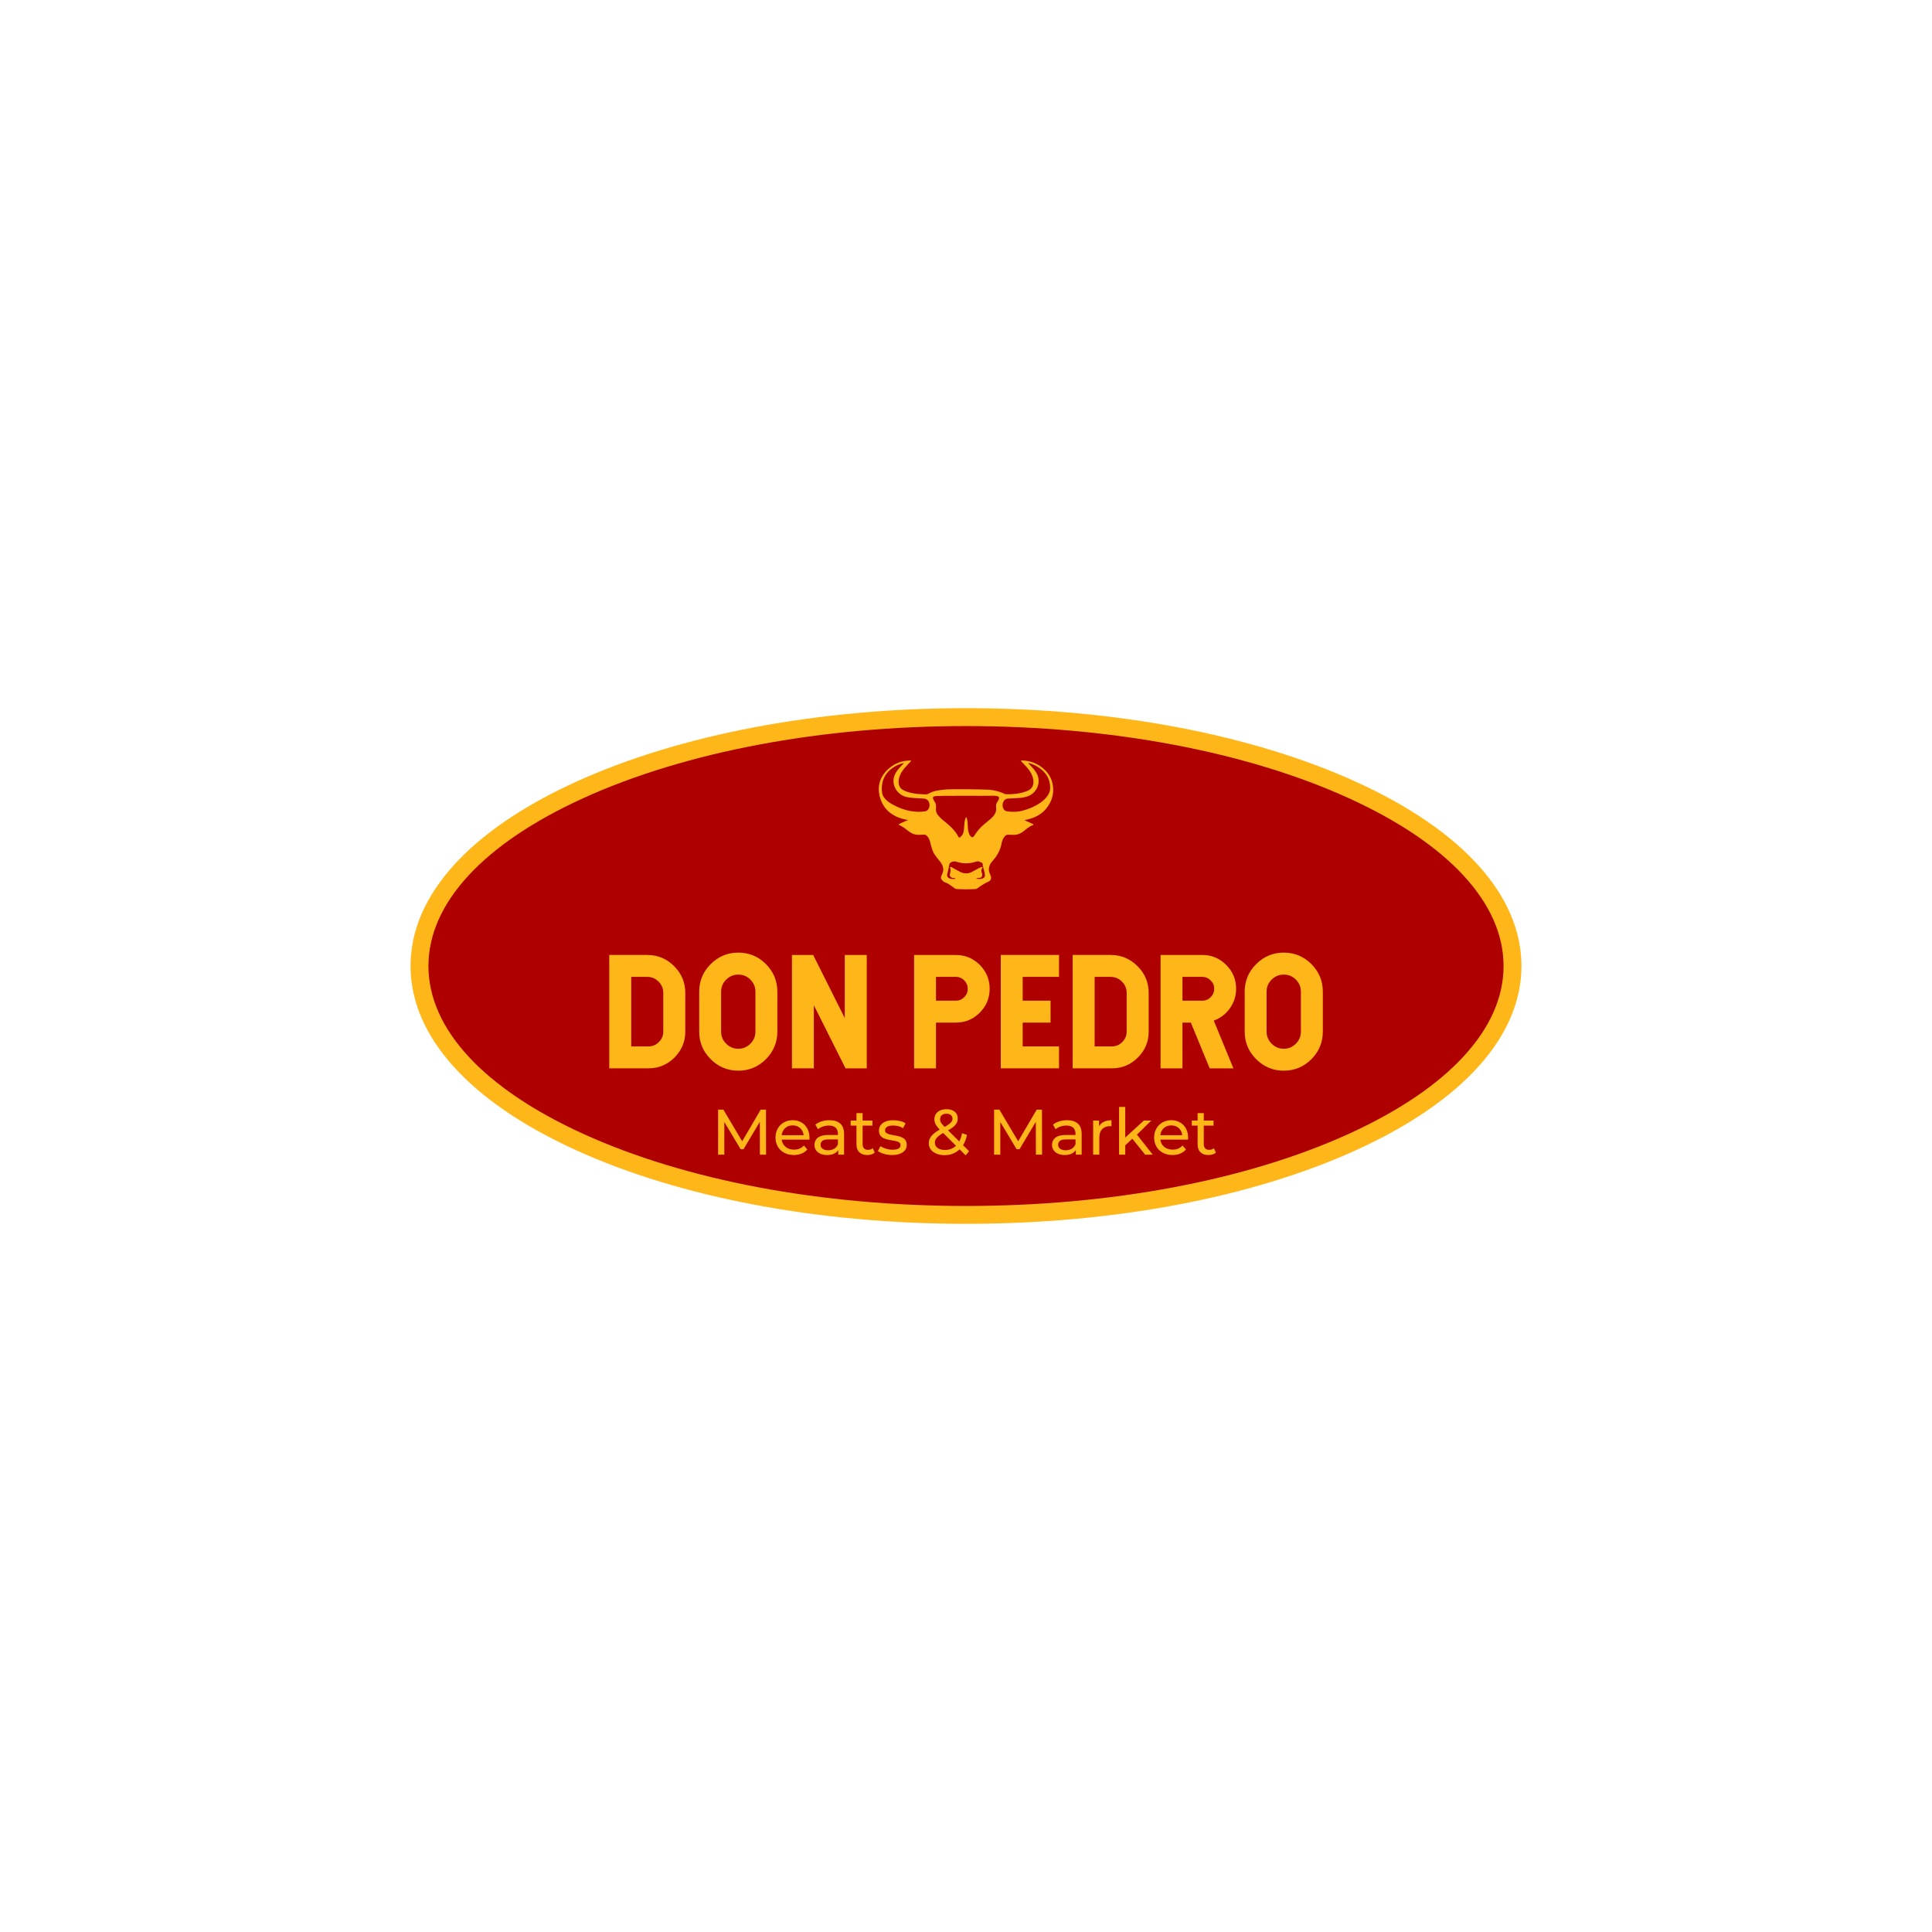 <?xml version="1.0" encoding="utf-8"?>
<!-- Generator: Adobe Illustrator 27.3.1, SVG Export Plug-In . SVG Version: 6.00 Build 0)  -->
<svg version="1.1" id="Layer_1" xmlns="http://www.w3.org/2000/svg" xmlns:xlink="http://www.w3.org/1999/xlink" x="0px" y="0px"
	 viewBox="0 0 1080 1080" style="enable-background:new 0 0 1080 1080;" xml:space="preserve">
<style type="text/css">
	.st0{fill:#AF0000;}
	.st1{fill:#FFB618;}
</style>
<g>
	<g>
		<g>
			<ellipse class="st0" cx="540" cy="540" rx="305.5" ry="139.12"/>
		</g>
		<g>
			<path class="st1" d="M540,684.12c-82.3,0-159.76-14.63-218.09-41.2C262.32,615.79,229.5,579.24,229.5,540
				s32.82-75.79,92.41-102.93c58.34-26.57,135.79-41.2,218.09-41.2s159.76,14.63,218.09,41.2c59.59,27.14,92.41,63.69,92.41,102.93
				s-32.82,75.79-92.41,102.93C699.76,669.49,622.3,684.12,540,684.12z M540,405.88c-80.9,0-156.88,14.31-213.95,40.3
				c-55.81,25.42-86.55,58.74-86.55,93.83c0,35.09,30.74,68.41,86.55,93.83c57.06,25.99,133.05,40.3,213.95,40.3
				s156.88-14.31,213.95-40.3c55.81-25.42,86.55-58.74,86.55-93.83c0-35.09-30.74-68.41-86.55-93.83
				C696.88,420.19,620.9,405.88,540,405.88z"/>
		</g>
	</g>
	<g>
		<g>
			<g>
				<g>
					<polygon class="st0" points="519.61,455.44 520.82,448.33 516.48,444.8 506.27,444.09 502.16,440.13 500.88,434.91 
						506.27,425.82 499.41,428.29 496.14,430.96 492.39,436.68 492.39,443.15 494.96,450.31 505.08,456.51 516.68,458.6 					"/>
				</g>
				<g>
					<polygon class="st0" points="560.74,455.64 559.52,448.53 563.87,445 574.07,444.28 578.18,440.33 579.47,435.1 574.07,426.02 
						580.93,428.49 584.21,431.15 587.96,436.88 587.96,443.35 585.39,450.5 575.27,456.71 563.67,458.8 					"/>
				</g>
				<g>
					<g>
						<path class="st1" d="M588.74,441.2c-0.11-4.52-1.85-8.38-5.29-11.39c-3.39-2.97-7.33-4.56-11.85-4.69
							c-0.26-0.01-0.64-0.13-0.76,0.14c-0.15,0.33,0.25,0.5,0.44,0.71c0.85,0.92,1.74,1.8,2.57,2.75c1.92,2.2,3.49,4.57,3.82,7.6
							c0.29,2.69-0.86,4.8-3.37,5.8c-3.92,1.57-8,2-12.18,1.82c-0.2-0.01-0.41-0.05-0.58-0.13c-2.76-1.45-5.74-2.1-8.81-2.36
							c-1.97-0.17-21.4-0.51-24.84-0.06c-2.95,0.39-5.95,0.57-8.61,2.16c-0.67,0.4-1.46,0.59-2.25,0.5
							c-1.42-0.15-2.85-0.08-4.28-0.25c-2.61-0.3-5.15-0.81-7.53-1.96c-1.48-0.72-2.44-1.83-2.76-3.44c-0.2-0.99-0.18-2,0.02-2.99
							c0.47-2.3,1.64-4.25,3.14-6c1.07-1.26,2.24-2.44,3.35-3.66c0.13-0.14,0.37-0.26,0.27-0.49c-0.1-0.22-0.36-0.11-0.55-0.13
							c-0.07-0.01-0.15,0-0.22,0c-4.62,0.09-8.64,1.74-12.01,4.85c-4.61,4.25-6.22,9.55-4.6,15.58c1.33,4.96,4.41,8.66,9.13,10.89
							c2.07,0.98,4.25,1.56,6.67,1.95c-0.45,0.19-0.74,0.31-1.04,0.43c-1.31,0.52-2.59,1.09-3.84,1.73c-0.4,0.2-0.51,0.42-0.02,0.65
							c2.05,0.93,3.77,2.38,5.54,3.73c1.54,1.17,3.23,1.78,5.17,1.7c0.85-0.04,1.72,0.06,2.56-0.05c1.36-0.18,2.17,0.51,2.83,1.54
							c0.37,0.57,0.69,1.17,0.88,1.83c0.33,1.13,0.65,2.27,0.93,3.41c0.52,2.16,1.43,4.11,2.88,5.81c0.75,0.88,1.46,1.79,2.15,2.72
							c1.62,2.2,2.22,4.53,0.78,7.08c-0.06,0.11-0.09,0.23-0.14,0.35c-0.58,1.36-0.46,1.96,0.58,3.01c0.43,0.44,0.93,0.75,1.51,0.96
							c1.17,0.42,2.21,1.07,3.21,1.79c0.79,0.57,1.59,1.14,2.37,1.73c0.56,0.42,11.45,0.41,11.96,0.04c2.07-1.49,4.13-2.99,6.52-4
							c1.56-0.66,1.87-2,1.2-3.58c-0.38-0.9-0.82-1.77-0.89-2.78c-0.13-2.08,0.75-3.82,2.06-5.26c2.64-2.9,4.43-6.16,5.08-10.05
							c0.21-1.26,0.78-2.43,1.56-3.47c0.54-0.73,1.16-1.2,2.15-1.1c0.77,0.08,1.56-0.02,2.33,0.04c2.38,0.19,4.42-0.55,6.26-2.06
							c1.53-1.25,3.09-2.49,4.92-3.31c0.2-0.09,0.51-0.11,0.51-0.37c0-0.26-0.31-0.3-0.5-0.39c-1.43-0.66-2.86-1.32-4.5-2.07
							c0.54-0.12,0.87-0.19,1.21-0.26c4.35-0.95,8.21-2.76,11.07-6.33C587.44,448.71,588.84,445.19,588.74,441.2z M518.28,453.05
							c-0.39,0.29-0.82,0.46-1.31,0.52c-4.39,0.61-8.64-0.02-12.79-1.49c-1.97-0.7-3.84-1.59-5.66-2.61
							c-0.2-0.11-4.86-2.62-5.39-6.15c-1.3-8.65,3.88-14.68,12.04-16.83c0.02,0.33-0.26,0.46-0.43,0.65
							c-1.35,1.45-2.74,2.85-3.81,4.54c-3.6,5.66-0.15,12.43,5.7,13.83c2.29,0.55,4.62,0.56,6.94,0.72c0.97,0.07,1.95,0.1,2.92,0.19
							c1.51,0.13,2.54,1,2.94,2.4C519.9,450.48,519.43,452.21,518.28,453.05z M549.34,491.05c-1.06,0.41-2.16,0.36-3.26,0.16
							c-0.1-0.02-0.17-0.09-0.18-0.22c0.12-0.22,0.34-0.15,0.53-0.16c0.33-0.02,0.65,0,0.98-0.04c1.26-0.17,1.7-0.69,1.65-1.96
							c-0.01-0.25,0-0.52-0.11-0.74c-0.5-1.02-0.53-1.99,0.19-2.94c0.09-0.12,0.21-0.32,0.04-0.47c-0.15-0.14-0.34-0.03-0.5,0.02
							c-1.13,0.36-2.15,0.95-3.18,1.52c-0.79,0.44-1.57,0.89-2.38,1.28c-2.16,1.04-4.33,0.93-6.44-0.14
							c-1.45-0.73-2.85-1.57-4.29-2.34c-0.39-0.21-0.88-0.6-1.23-0.37c-0.3,0.2,0.1,0.72,0.16,1.1c0.14,0.89-0.03,1.76-0.27,2.6
							c-0.44,1.52,0.46,2.26,1.74,2.45c0.12,0.02,0.26,0,0.37,0.03c0.28,0.08,0.79-0.18,0.78,0.29c-0.01,0.36-0.49,0.21-0.77,0.22
							c-0.78,0.04-1.56-0.02-2.3-0.29c-1.1-0.4-1.6-1.2-1.38-2.32c0.33-1.62,0.88-3.21,1.04-4.84c0.12-1.25,0.7-1.77,1.76-2.13
							c0.76-0.26,1.43-0.36,2.24-0.09c3.66,1.22,7.35,1.24,11,0c1.4-0.48,2.42,0.19,3.53,0.75c0.14,0.07,0.19,0.22,0.2,0.38
							c0.1,1.59,0.69,3.08,1.04,4.61c0.11,0.49,0.18,0.98,0.26,1.48C550.72,489.88,550.27,490.69,549.34,491.05z M558.42,446.51
							c-0.17,0.64-0.53,1.19-0.9,1.73c-0.5,0.73-0.75,1.52-0.72,2.41c0.01,0.15-0.02,0.3,0,0.45c0.49,2.93-1.07,4.91-3.08,6.69
							c-1.62,1.43-3.35,2.71-4.93,4.19c-1.66,1.56-3.02,3.35-4.21,5.28c-0.6,0.97-1.31,1.04-2.06,0.16
							c-0.61-0.72-0.93-1.6-1.15-2.51c-0.35-1.45-0.34-2.93-0.43-4.41c-0.07-1.08-0.18-2.15-0.52-3.18
							c-0.06-0.17-0.07-0.45-0.34-0.43c-0.18,0.02-0.24,0.24-0.31,0.4c-0.51,1.25-0.66,2.57-0.73,3.9c-0.08,1.4-0.12,2.81-0.51,4.17
							c-0.32,1.12-0.94,2.04-1.9,2.72c-0.34,0.24-0.58,0.22-0.78-0.17c-2.06-3.96-5.36-6.77-8.77-9.48
							c-1.06-0.84-1.99-1.83-2.84-2.89c-0.89-1.11-1.17-2.37-1.02-3.74c0.15-1.42,0-2.75-0.9-3.92c-0.24-0.31-0.42-0.68-0.58-1.05
							c-0.44-1.01-0.19-1.53,0.87-1.75c2.06-0.43,29.43-0.11,32.22-0.26c0.96-0.05,1.91,0.06,2.83,0.3
							C558.37,445.3,558.61,445.8,558.42,446.51z M569.28,453.64c-2.12,0.23-4.26,0.23-6.38-0.11c-1.08-0.17-1.81-0.85-2.17-1.87
							c-0.45-1.29-0.38-2.57,0.31-3.77c0.53-0.92,1.35-1.4,2.4-1.47c1.88-0.12,3.75-0.2,5.63-0.31c2.32-0.14,4.6-0.44,6.69-1.52
							c4.06-2.1,6.62-7.87,3.36-12.94c-1.08-1.68-2.49-3.07-3.83-4.53c-0.17-0.18-0.34-0.36-0.5-0.53c0.08-0.16,0.19-0.1,0.27-0.08
							c3.64,1.03,6.78,2.87,9.22,5.79c1.82,2.18,2.62,4.78,2.78,7.57C587.55,448.34,573.61,453.16,569.28,453.64z"/>
					</g>
				</g>
			</g>
			<g>
				<g>
					<g>
						<g>
							<path class="st1" d="M361.83,533.83c5.83,0,10.83,2.08,15,6.25c4.17,4.14,6.25,9.14,6.25,15v21.59
								c0,5.63-2.01,10.46-6.04,14.49c-4.03,4.03-8.87,6.04-14.53,6.04h-21.93v-63.38H361.83z M352.87,546.08v38.87h9.63
								c2.28,0,4.23-0.82,5.83-2.45c1.63-1.63,2.45-3.58,2.45-5.83v-21.59c0-2.48-0.87-4.59-2.62-6.34
								c-1.77-1.77-3.89-2.66-6.34-2.66H352.87z"/>
							<path class="st1" d="M428.16,538.94c4.25,4.28,6.38,9.42,6.38,15.42v22.31c0,6-2.13,11.14-6.38,15.42
								c-4.28,4.28-9.44,6.42-15.46,6.42c-6,0-11.14-2.14-15.42-6.42c-4.28-4.28-6.42-9.42-6.42-15.42v-22.31
								c0-6,2.14-11.14,6.42-15.42c4.28-4.28,9.42-6.42,15.42-6.42C418.73,532.52,423.88,534.66,428.16,538.94z M405.94,547.6
								c-1.89,1.89-2.83,4.14-2.83,6.76v22.31c0,2.62,0.94,4.87,2.83,6.76c1.89,1.89,4.14,2.83,6.76,2.83c2.65,0,4.9-0.94,6.76-2.83
								c1.89-1.86,2.83-4.11,2.83-6.76v-22.31c0-2.62-0.94-4.87-2.83-6.76c-1.86-1.86-4.11-2.79-6.76-2.79
								C410.08,544.82,407.83,545.75,405.94,547.6z"/>
							<path class="st1" d="M484.52,533.83v63.38h-11.87l-17.7-35.28v35.28H442.7v-63.38h11.87l17.66,35.28v-35.28H484.52z"/>
							<path class="st1" d="M523.23,571.65v25.56h-12.25v-63.38h23.36c5.18,0,9.63,1.85,13.35,5.53c3.69,3.72,5.53,8.18,5.53,13.39
								c0,5.18-1.85,9.63-5.53,13.35c-3.69,3.69-8.14,5.54-13.35,5.54H523.23z M523.23,546.08v13.31h11.11
								c1.8,0,3.37-0.66,4.69-1.99c1.3-1.29,1.94-2.84,1.94-4.65c0-1.83-0.65-3.39-1.94-4.69c-1.32-1.32-2.89-1.99-4.69-1.99H523.23
								z"/>
							<path class="st1" d="M592.01,533.83v12.25h-20.32v13.31h15.59v12.25h-15.59v13.31h20.32v12.25h-32.58v-63.38H592.01z"/>
							<path class="st1" d="M620.87,533.83c5.83,0,10.83,2.08,15,6.25c4.17,4.14,6.25,9.14,6.25,15v21.59
								c0,5.63-2.01,10.46-6.04,14.49c-4.03,4.03-8.87,6.04-14.53,6.04h-21.93v-63.38H620.87z M611.91,546.08v38.87h9.63
								c2.28,0,4.23-0.82,5.83-2.45c1.63-1.63,2.45-3.58,2.45-5.83v-21.59c0-2.48-0.87-4.59-2.62-6.34
								c-1.77-1.77-3.89-2.66-6.34-2.66H611.91z"/>
							<path class="st1" d="M661.01,571.65v25.56h-12.25v-63.38h23.36c5.18,0,9.63,1.86,13.35,5.58c3.69,3.69,5.53,8.14,5.53,13.35
								c0,3.97-1.16,7.59-3.46,10.86c-2.28,3.24-5.3,5.53-9.04,6.89l10.98,26.7h-13.27l-10.52-25.56H661.01z M661.01,546.08v13.31
								h11.11c1.8,0,3.35-0.65,4.65-1.94c1.32-1.32,1.99-2.89,1.99-4.69c0-1.83-0.66-3.39-1.99-4.69c-1.3-1.32-2.85-1.99-4.65-1.99
								H661.01z"/>
							<path class="st1" d="M733.09,538.94c4.25,4.28,6.38,9.42,6.38,15.42v22.31c0,6-2.13,11.14-6.38,15.42
								c-4.28,4.28-9.44,6.42-15.46,6.42c-6,0-11.14-2.14-15.42-6.42c-4.28-4.28-6.42-9.42-6.42-15.42v-22.31
								c0-6,2.14-11.14,6.42-15.42c4.28-4.28,9.42-6.42,15.42-6.42C723.65,532.52,728.8,534.66,733.09,538.94z M710.86,547.6
								c-1.89,1.89-2.83,4.14-2.83,6.76v22.31c0,2.62,0.94,4.87,2.83,6.76c1.89,1.89,4.14,2.83,6.76,2.83c2.65,0,4.9-0.94,6.76-2.83
								c1.89-1.86,2.83-4.11,2.83-6.76v-22.31c0-2.62-0.94-4.87-2.83-6.76c-1.86-1.86-4.11-2.79-6.76-2.79
								C715,544.82,712.75,545.75,710.86,547.6z"/>
						</g>
					</g>
					<g>
						<g>
							<path class="st1" d="M401.43,645.46v-25.18h2.95l11.3,19.03h-1.58l11.15-19.03h2.95l0.04,25.18h-3.45l-0.04-19.75h0.83
								l-9.93,16.69h-1.65l-10-16.69h0.9v19.75H401.43z"/>
							<path class="st1" d="M443.77,645.67c-2.04,0-3.83-0.42-5.38-1.26c-1.55-0.84-2.75-1.99-3.6-3.45
								c-0.85-1.46-1.28-3.14-1.28-5.04c0-1.89,0.41-3.57,1.24-5.04c0.83-1.46,1.97-2.61,3.42-3.44c1.45-0.83,3.09-1.24,4.91-1.24
								c1.85,0,3.48,0.41,4.89,1.22c1.42,0.82,2.52,1.96,3.33,3.44c0.8,1.48,1.21,3.2,1.21,5.16c0,0.14-0.01,0.31-0.02,0.5
								c-0.01,0.19-0.03,0.37-0.05,0.54h-16.22v-2.48h14.43l-1.4,0.86c0.02-1.22-0.23-2.31-0.76-3.27
								c-0.53-0.96-1.25-1.71-2.18-2.25s-2-0.81-3.22-0.81c-1.2,0-2.27,0.27-3.2,0.81c-0.94,0.54-1.67,1.29-2.19,2.27
								s-0.79,2.08-0.79,3.33v0.58c0,1.27,0.29,2.4,0.88,3.4c0.59,1,1.41,1.77,2.46,2.32c1.06,0.55,2.27,0.83,3.63,0.83
								c1.13,0,2.15-0.19,3.08-0.58c0.92-0.38,1.73-0.96,2.43-1.73l1.91,2.23c-0.86,1.01-1.94,1.77-3.22,2.3
								C446.78,645.41,445.35,645.67,443.77,645.67z"/>
							<path class="st1" d="M462.33,645.67c-1.42,0-2.66-0.24-3.72-0.72c-1.07-0.48-1.89-1.15-2.46-2c-0.58-0.85-0.86-1.82-0.86-2.9
								c0-1.03,0.25-1.97,0.74-2.81c0.49-0.84,1.29-1.51,2.41-2.01c1.12-0.5,2.62-0.76,4.51-0.76h6.04v2.48h-5.9
								c-1.73,0-2.89,0.29-3.49,0.86c-0.6,0.58-0.9,1.27-0.9,2.09c0,0.94,0.37,1.69,1.12,2.25c0.74,0.56,1.77,0.85,3.09,0.85
								c1.29,0,2.43-0.29,3.4-0.86s1.67-1.41,2.1-2.52l0.68,2.37c-0.46,1.13-1.26,2.02-2.41,2.68
								C465.53,645.34,464.08,645.67,462.33,645.67z M468.59,645.46v-4.03l-0.18-0.76v-6.87c0-1.46-0.43-2.6-1.28-3.4
								c-0.85-0.8-2.13-1.21-3.83-1.21c-1.13,0-2.23,0.19-3.31,0.56c-1.08,0.37-1.99,0.87-2.73,1.49l-1.44-2.59
								c0.98-0.79,2.16-1.4,3.54-1.82c1.38-0.42,2.82-0.63,4.33-0.63c2.61,0,4.63,0.64,6.04,1.91c1.41,1.27,2.12,3.21,2.12,5.83
								v11.51H468.59z"/>
							<path class="st1" d="M475.53,629.23v-2.84h12.16v2.84H475.53z M484.81,645.67c-1.92,0-3.41-0.52-4.46-1.55
								c-1.06-1.03-1.58-2.51-1.58-4.42v-17.48h3.45v17.34c0,1.03,0.26,1.82,0.77,2.37c0.52,0.55,1.25,0.83,2.21,0.83
								c1.08,0,1.98-0.3,2.7-0.9l1.08,2.48c-0.53,0.46-1.16,0.79-1.89,1.01C486.36,645.57,485.6,645.67,484.81,645.67z"/>
							<path class="st1" d="M498.62,645.67c-1.58,0-3.09-0.22-4.51-0.65c-1.43-0.43-2.55-0.96-3.36-1.58l1.44-2.73
								c0.81,0.55,1.82,1.02,3.02,1.4c1.2,0.38,2.42,0.58,3.67,0.58c1.61,0,2.76-0.23,3.47-0.68c0.71-0.46,1.06-1.09,1.06-1.91
								c0-0.6-0.22-1.07-0.65-1.4c-0.43-0.34-1-0.59-1.71-0.76c-0.71-0.17-1.49-0.32-2.36-0.45c-0.86-0.13-1.73-0.3-2.59-0.5
								c-0.86-0.2-1.65-0.49-2.37-0.86c-0.72-0.37-1.29-0.89-1.73-1.55s-0.65-1.54-0.65-2.64c0-1.15,0.32-2.16,0.97-3.02
								s1.56-1.53,2.75-2s2.6-0.7,4.23-0.7c1.25,0,2.51,0.15,3.79,0.45c1.28,0.3,2.33,0.73,3.15,1.28l-1.48,2.73
								c-0.86-0.58-1.76-0.97-2.7-1.19c-0.94-0.22-1.87-0.32-2.81-0.32c-1.51,0-2.64,0.25-3.38,0.74c-0.74,0.49-1.12,1.12-1.12,1.89
								c0,0.65,0.22,1.15,0.67,1.49c0.44,0.35,1.02,0.62,1.73,0.81c0.71,0.19,1.49,0.35,2.36,0.49c0.86,0.13,1.73,0.3,2.59,0.5
								c0.86,0.2,1.65,0.49,2.36,0.85c0.71,0.36,1.28,0.86,1.73,1.51c0.44,0.65,0.67,1.51,0.67,2.59c0,1.15-0.34,2.15-1.01,2.99
								c-0.67,0.84-1.62,1.49-2.84,1.96C501.79,645.44,500.33,645.67,498.62,645.67z"/>
							<path class="st1" d="M528.01,645.75c-1.7,0-3.21-0.28-4.53-0.83c-1.32-0.55-2.36-1.32-3.13-2.3
								c-0.77-0.98-1.15-2.12-1.15-3.42c0-1.13,0.25-2.16,0.76-3.09c0.5-0.94,1.31-1.84,2.41-2.72c1.1-0.88,2.55-1.78,4.35-2.72
								c1.46-0.77,2.61-1.44,3.44-2.01c0.83-0.58,1.42-1.12,1.76-1.64c0.35-0.52,0.52-1.07,0.52-1.67c0-0.81-0.29-1.48-0.86-2
								c-0.58-0.52-1.4-0.77-2.48-0.77c-1.13,0-2.01,0.28-2.64,0.85c-0.64,0.56-0.95,1.3-0.95,2.21c0,0.46,0.08,0.89,0.23,1.31
								c0.16,0.42,0.44,0.89,0.86,1.4c0.42,0.52,1.03,1.17,1.82,1.96l13.31,13.24l-1.94,2.3l-14.14-14.07
								c-0.84-0.84-1.5-1.59-1.98-2.25c-0.48-0.66-0.83-1.3-1.04-1.92s-0.32-1.26-0.32-1.91c0-1.13,0.28-2.12,0.85-2.97
								c0.56-0.85,1.35-1.51,2.37-1.98c1.02-0.47,2.21-0.7,3.58-0.7c1.27,0,2.37,0.21,3.31,0.63c0.94,0.42,1.66,1.02,2.18,1.8
								c0.52,0.78,0.77,1.72,0.77,2.82c0,0.96-0.23,1.85-0.7,2.66c-0.47,0.82-1.22,1.61-2.25,2.37c-1.03,0.77-2.42,1.6-4.17,2.48
								c-1.44,0.74-2.57,1.43-3.38,2.07c-0.82,0.64-1.4,1.27-1.74,1.89c-0.35,0.62-0.52,1.31-0.52,2.05c0,0.79,0.23,1.49,0.7,2.1
								c0.47,0.61,1.13,1.09,1.98,1.42c0.85,0.34,1.84,0.5,2.97,0.5c1.61,0,3.06-0.35,4.35-1.04c1.29-0.7,2.38-1.74,3.26-3.13
								c0.88-1.39,1.52-3.12,1.92-5.18l2.77,0.9c-0.48,2.42-1.3,4.47-2.46,6.15c-1.16,1.68-2.6,2.96-4.3,3.85
								C532.07,645.3,530.15,645.75,528.01,645.75z"/>
							<path class="st1" d="M555.71,645.46v-25.18h2.95l11.3,19.03h-1.58l11.15-19.03h2.95l0.04,25.18h-3.45l-0.04-19.75h0.83
								l-9.93,16.69h-1.65l-10-16.69h0.9v19.75H555.71z"/>
							<path class="st1" d="M595.14,645.67c-1.42,0-2.66-0.24-3.72-0.72c-1.07-0.48-1.89-1.15-2.46-2c-0.58-0.85-0.86-1.82-0.86-2.9
								c0-1.03,0.25-1.97,0.74-2.81c0.49-0.84,1.29-1.51,2.41-2.01c1.12-0.5,2.62-0.76,4.51-0.76h6.04v2.48h-5.9
								c-1.73,0-2.89,0.29-3.49,0.86c-0.6,0.58-0.9,1.27-0.9,2.09c0,0.94,0.37,1.69,1.12,2.25c0.74,0.56,1.77,0.85,3.09,0.85
								c1.29,0,2.43-0.29,3.4-0.86s1.67-1.41,2.1-2.52l0.68,2.37c-0.46,1.13-1.26,2.02-2.41,2.68
								C598.34,645.34,596.89,645.67,595.14,645.67z M601.4,645.46v-4.03l-0.18-0.76v-6.87c0-1.46-0.43-2.6-1.28-3.4
								c-0.85-0.8-2.13-1.21-3.83-1.21c-1.13,0-2.23,0.19-3.31,0.56c-1.08,0.37-1.99,0.87-2.73,1.49l-1.44-2.59
								c0.98-0.79,2.16-1.4,3.54-1.82c1.38-0.42,2.82-0.63,4.33-0.63c2.61,0,4.63,0.64,6.04,1.91c1.41,1.27,2.12,3.21,2.12,5.83
								v11.51H601.4z"/>
							<path class="st1" d="M611.08,645.46v-19.07h3.31v5.18l-0.32-1.29c0.53-1.32,1.42-2.33,2.66-3.02c1.25-0.7,2.78-1.04,4.6-1.04
								v3.35c-0.14-0.02-0.28-0.04-0.41-0.04s-0.26,0-0.38,0c-1.85,0-3.31,0.55-4.39,1.65c-1.08,1.1-1.62,2.7-1.62,4.78v9.5H611.08z
								"/>
							<path class="st1" d="M625.57,645.46v-26.69h3.45v26.69H625.57z M628.38,640.85l0.07-4.42l10.97-10.04h4.17l-8.42,8.27
								l-1.87,1.58L628.38,640.85z M640.14,645.46l-7.48-9.28l2.23-2.77l9.5,12.05H640.14z"/>
							<path class="st1" d="M655.43,645.67c-2.04,0-3.83-0.42-5.38-1.26c-1.55-0.84-2.75-1.99-3.6-3.45
								c-0.85-1.46-1.28-3.14-1.28-5.04c0-1.89,0.41-3.57,1.24-5.04c0.83-1.46,1.97-2.61,3.42-3.44c1.45-0.83,3.09-1.24,4.91-1.24
								c1.85,0,3.48,0.41,4.89,1.22c1.42,0.82,2.52,1.96,3.33,3.44c0.8,1.48,1.21,3.2,1.21,5.16c0,0.14-0.01,0.31-0.02,0.5
								c-0.01,0.19-0.03,0.37-0.05,0.54h-16.22v-2.48h14.43l-1.4,0.86c0.02-1.22-0.23-2.31-0.76-3.27
								c-0.53-0.96-1.25-1.71-2.18-2.25s-2-0.81-3.22-0.81c-1.2,0-2.27,0.27-3.2,0.81c-0.94,0.54-1.67,1.29-2.19,2.27
								s-0.79,2.08-0.79,3.33v0.58c0,1.27,0.29,2.4,0.88,3.4c0.59,1,1.41,1.77,2.46,2.32c1.06,0.55,2.27,0.83,3.63,0.83
								c1.13,0,2.15-0.19,3.08-0.58c0.92-0.38,1.73-0.96,2.43-1.73l1.91,2.23c-0.86,1.01-1.94,1.77-3.22,2.3
								C658.45,645.41,657.02,645.67,655.43,645.67z"/>
							<path class="st1" d="M666.22,629.23v-2.84h12.16v2.84H666.22z M675.51,645.67c-1.92,0-3.41-0.52-4.46-1.55
								c-1.06-1.03-1.58-2.51-1.58-4.42v-17.48h3.45v17.34c0,1.03,0.26,1.82,0.77,2.37c0.52,0.55,1.25,0.83,2.21,0.83
								c1.08,0,1.98-0.3,2.7-0.9l1.08,2.48c-0.53,0.46-1.16,0.79-1.89,1.01C677.06,645.57,676.3,645.67,675.51,645.67z"/>
						</g>
					</g>
				</g>
			</g>
		</g>
	</g>
</g>
</svg>
